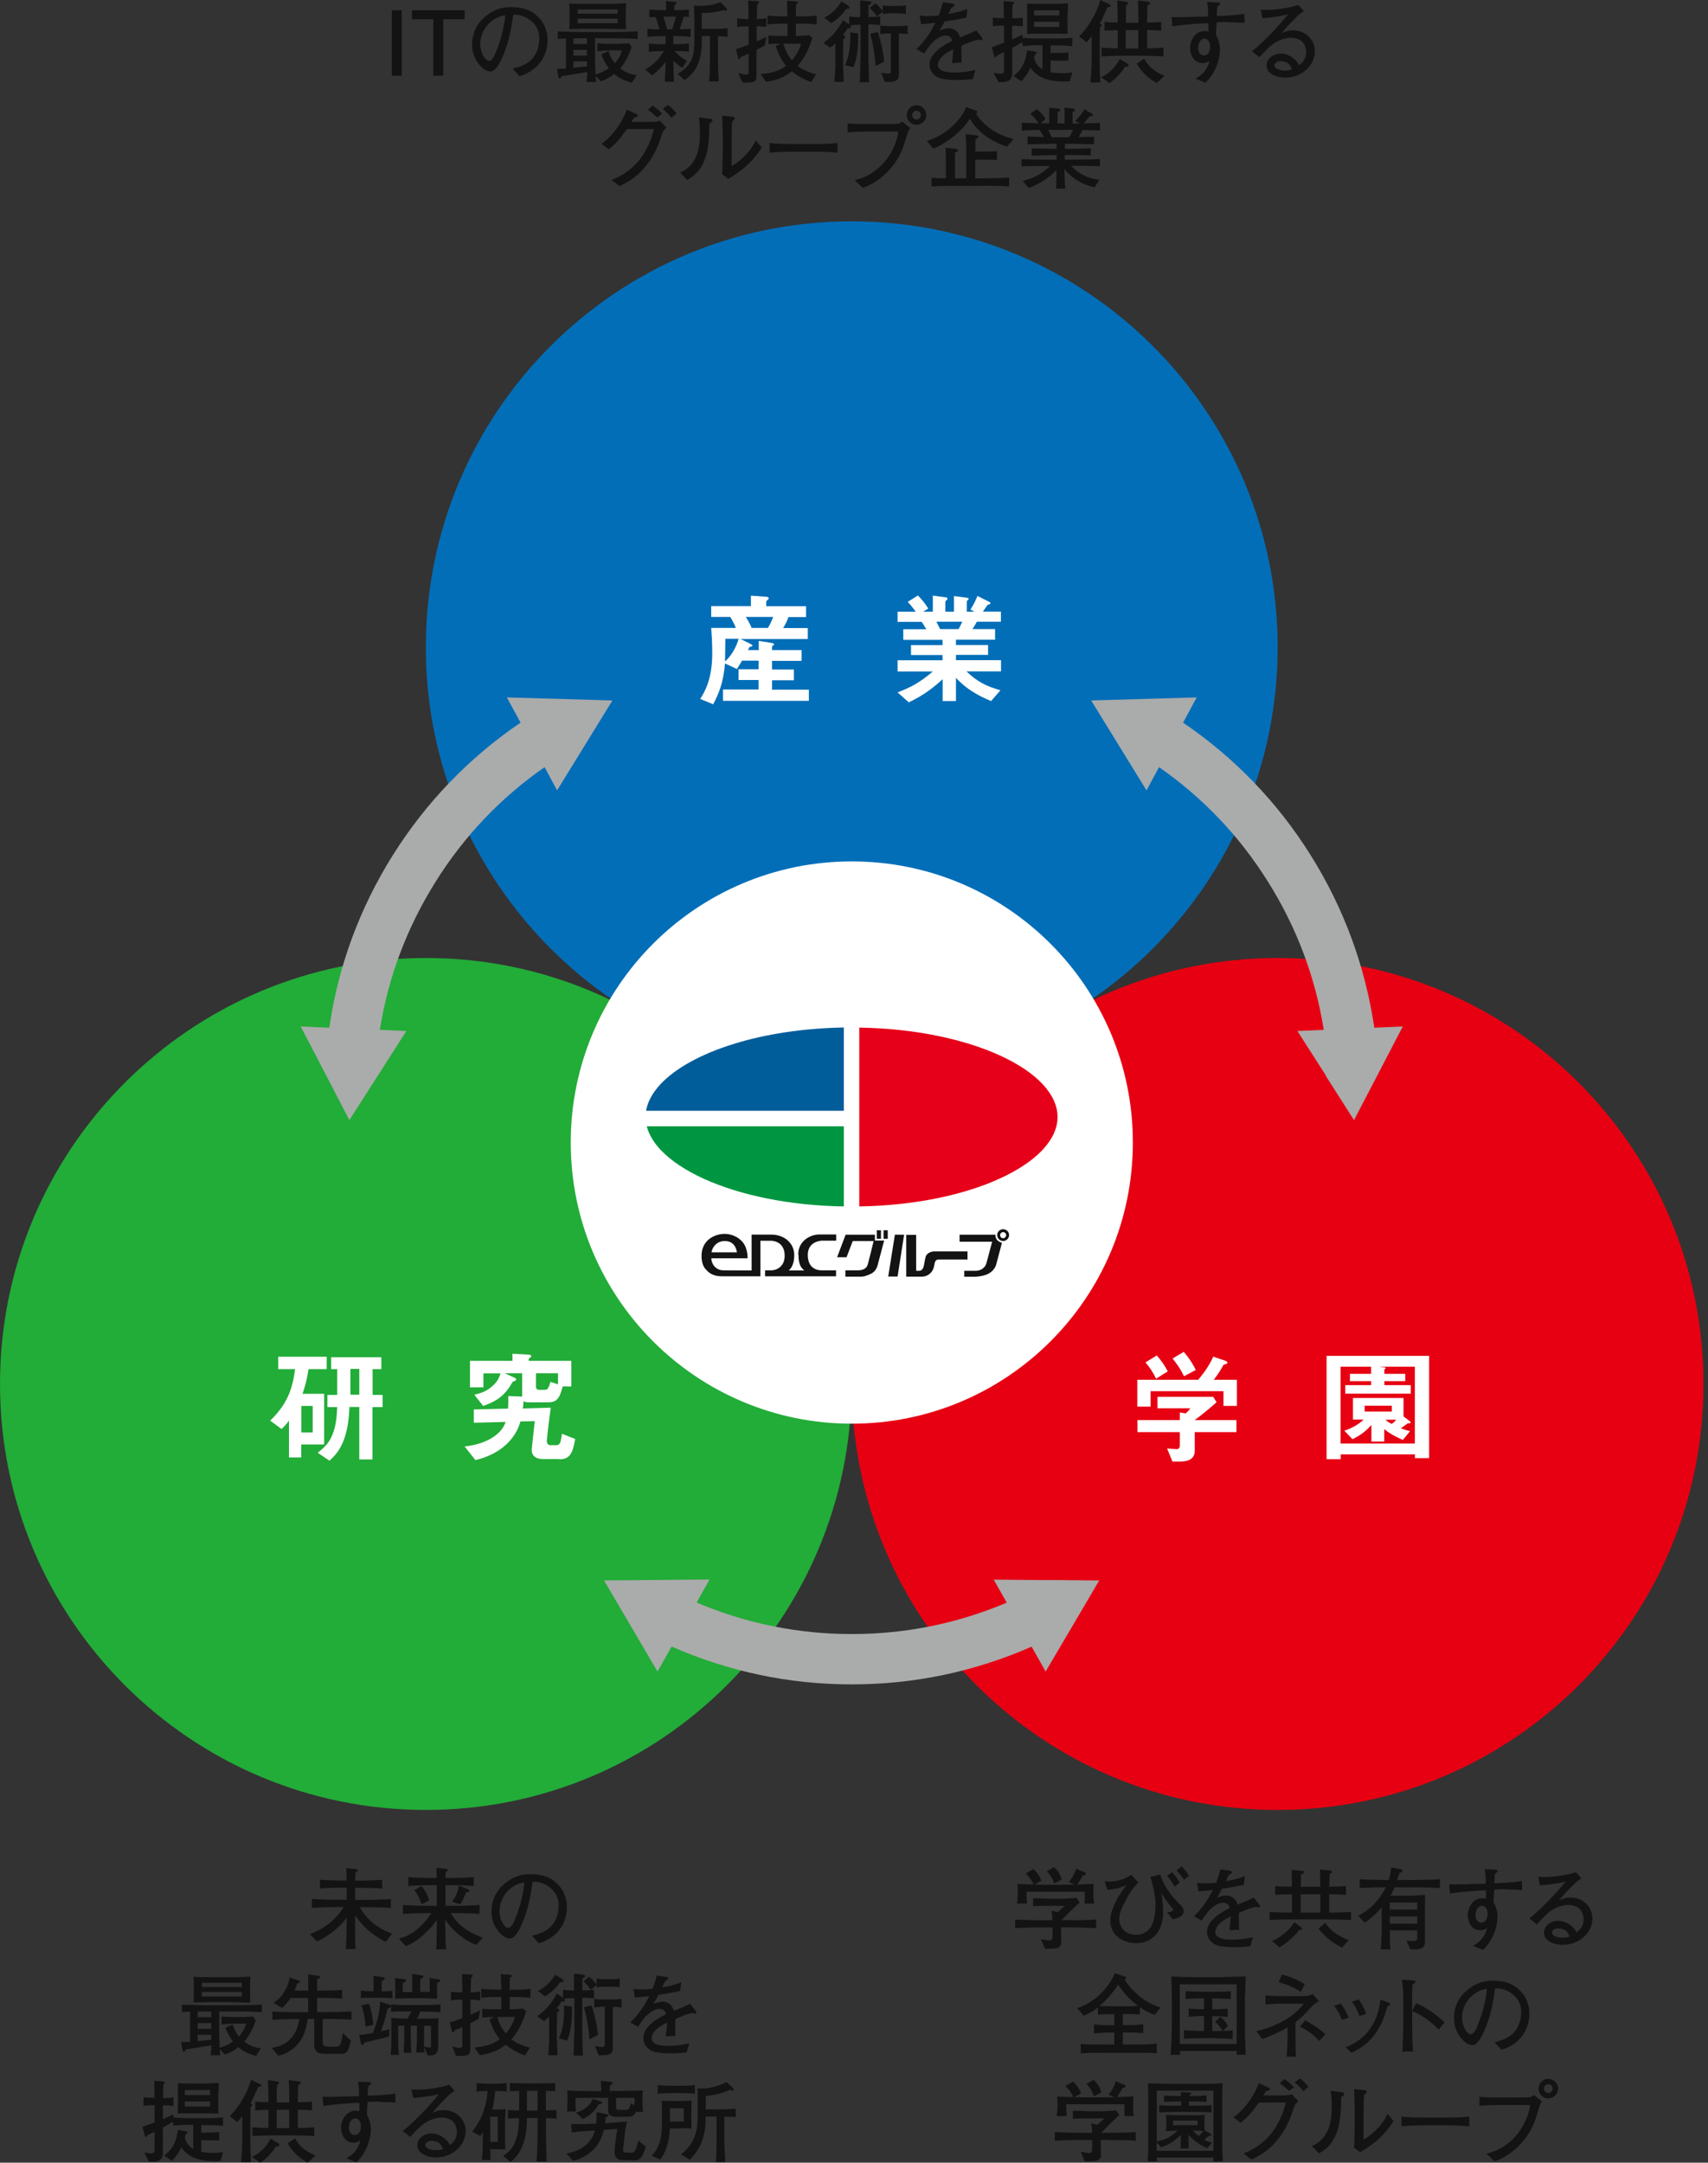 <svg fill="none" height="300" viewBox="0 0 237 300" width="237" xmlns="http://www.w3.org/2000/svg"><rect x="0" y="0" width="237" height="300" fill="#333333" stroke="none"/><path d="m177.285 89.792c0-32.631-26.459-59.089-59.106-59.089-32.648 0-59.09 26.458-59.09 59.089 0 32.631 26.458 59.09 59.09 59.09 32.631 0 59.106-26.459 59.106-59.09z" fill="#036eb8"/><path d="m118.195 191.979c0-32.631-26.458-59.089-59.089-59.089-32.631 0-59.106 26.458-59.106 59.089 0 32.632 26.458 59.09 59.089 59.09 32.631 0 59.09-26.458 59.09-59.09z" fill="#22ac38"/><path d="m236.374 191.979c0-32.631-26.458-59.089-59.089-59.089-32.632 0-59.106 26.458-59.106 59.089 0 32.632 26.458 59.09 59.106 59.09 32.647 0 59.089-26.458 59.089-59.09z" fill="#e60012"/><path d="m118.195 197.488c21.538 0 38.999-17.46 38.999-38.999 0-21.538-17.461-38.998-38.999-38.998-21.538 0-38.999 17.46-38.999 38.998 0 21.539 17.46 38.999 38.999 38.999z" fill="#fff"/><path d="m100.324 97.18v-1.539h4.942v-1.312h-2.787v-1.491h2.787v-1.199h-2.301c-.211.356-.421.729-.713 1.167l-1.653-.778c-.226 2.754-.891 4.229-1.636 5.671l-1.798-.745c.616-.988 1.669-2.722 1.669-6.351 0-.292 0-1.588-.146-3.5h3.418c-.259-.616-.47-1.037-.777-1.523h-2.641v-1.507h5.508v-1.442l2.074.146c.081 0 .405.032.405.227 0 .081-.097.146-.146.194-.048.032-.21.146-.21.292v.6h5.525v1.507h-2.431c-.243.632-.453 1.053-.745 1.523h3.419v1.523h-9.316l1.344.664c.227.113.292.194.292.259 0 .032 0 .065-.016.065-.033.049-.292.081-.34.097-.049.016-.081.065-.276.454h1.507v-1.28l1.734.275c.178.032.388.065.388.211 0 .065-.081.113-.129.146-.033.016-.146.097-.146.194v.454h4.099v1.491h-4.099v1.199h3.03v1.491h-3.03v1.312h5.104v1.539h-11.893zm.324-8.571c-.016 1.75-.032 2.446-.049 3.143.908-.761 1.604-2.09 1.896-3.143zm2.835-3.03c.308.47.568.924.811 1.523h2.268c.129-.227.405-.664.729-1.523z" fill="#fff"/><path d="m134.106 93.13c1.523 1.474 2.803 2.074 4.714 2.625l-1.296 1.491c-2.884-1.183-4.099-2.398-4.877-3.224v3.224h-1.847v-3.03c-1.28 1.167-2.608 2.22-4.698 3.208l-1.556-1.377c1.831-.697 3.03-1.329 4.893-2.9h-4.893v-1.555h6.238v-.729h-4.374v-1.377h4.374v-.729h-5.444v-1.474h3.192c-.421-.697-.47-.778-.648-1.021h-3.338v-1.41h2.512c-.324-.47-.713-.956-1.102-1.361l1.41-.891c.405.405.923.972 1.442 1.815l-.713.437h1.344v-2.236l1.896.259s.146.065.146.146c0 .097-.081.178-.13.227-.081.065-.178.146-.178.276v1.329h1.199v-2.171l1.847.243c.081.016.194.049.194.146 0 .065-.048.113-.129.178-.049.032-.13.097-.13.195v1.409h1.07l-.567-.292c.518-.794.81-1.491.972-1.896l1.701.859s.113.065.113.13-.065.13-.097.146c-.049.016-.292.097-.34.146-.033.032-.519.745-.616.891h2.495v1.409h-3.337c-.227.405-.389.68-.616 1.021h3.143v1.474h-5.428v.729h4.456v1.377h-4.456v.729h6.254v1.555zm-4.181-6.886c.227.421.243.47.535 1.021h2.544c.211-.324.373-.713.518-1.021z" fill="#fff"/><path d="m42.822 189.906c-.243 1.458-.454 2.3-.843 3.434h2.997v7.032h-3.176v1.799h-1.701v-5.104c-.389.535-.648.794-1.021 1.166l-1.588-1.166c2.139-2.09 3.078-4.051 3.451-7.145h-2.333v-1.718h6.724v1.718h-2.511zm.567 5.119h-1.572v3.678h1.572zm8.296.146v7.275h-1.831v-7.275h-1.361c-.081 1.426-.178 2.917-.778 4.553-.583 1.555-1.312 2.252-1.993 2.9l-1.636-1.101c.745-.616 1.312-1.054 1.815-2.026.729-1.409.826-2.949.891-4.31h-1.361v-1.685h1.361v-3.58h-.843v-1.653h6.967v1.653h-1.215v3.58h1.393v1.685h-1.393zm-1.831-5.282h-1.231v3.581h1.231z" fill="#fff"/><path d="m77.625 202.397h-2.236c-.859 0-1.604-.324-1.604-1.263 0-.324.373-3.565.421-4.002l-1.993.048c-.68 2.495-2.852 4.553-6.238 5.363l-1.507-1.895c3.419-.373 5.25-1.945 5.687-3.403l-4.407.114v-1.848l4.747-.113c.016-.292.049-.826.032-1.75l1.928.081v-3.24h-2.43l1.393.632c.13.065.211.113.211.21 0 .049-.032.13-.081.179-.049.032-.373.129-.421.194-1.037 1.831-2.123 2.641-4.083 3.321l-1.231-1.555c.729-.178 1.669-.389 2.592-1.264.729-.68.907-1.247 1.053-1.701h-2.382v1.944h-1.863v-3.678h5.898v-.988l2.284.13s.324.016.324.21c0 .049-.016.081-.049.114-.032.032-.308.21-.308.259v.275h5.914v3.549h-1.199c-.47 1.895-.956 2.203-2.09 2.203h-2.706c-.211 0-.421-.032-.632-.162-.032.438-.049.681-.097 1.021l3.872-.114c-.34 2.382-.551 4.521-.551 4.602 0 .567.405.599.502.599h.81c.567 0 .632-.469.794-1.587l1.831.729c-.324 1.879-.68 2.819-2.187 2.819zm-.195-11.908h-3.062v1.879c0 .26.146.422.454.422h.81c.405 0 .535-.389.745-1.102l1.053.34z" fill="#fff"/><path d="m169.767 195.025v-2.041h-10.11v2.139h-1.848v-3.727h8.458c.81-.988 1.572-2.025 2.074-3.208l1.685.567c.097.033.292.146.292.292 0 .065-.033.081-.065.097-.049.049-.422.13-.503.211-.356.664-.696 1.215-1.328 2.041h3.208v3.629h-1.88zm-3.986 6.222c0 1.199-.988 1.491-2.025 1.491h-1.07l-.745-1.815c.211.016 1.15.097 1.361.097.292 0 .405-.259.405-.518v-1.847h-5.881v-1.669h5.881v-1.053l.81.129c.373-.324.519-.518.648-.713h-4.553v-1.587h7.729l.47.745c-.762.697-2.123 1.815-3.03 2.479h5.784v1.669h-5.784zm-5.363-9.997c-.405-.842-.81-1.474-1.474-2.268l1.571-.956c.567.648 1.053 1.296 1.523 2.204zm3.872-.34c-.421-.875-.875-1.588-1.587-2.463l1.555-.923c.81.94 1.28 1.717 1.669 2.511z" fill="#fff"/><path d="m196.338 202.268v-.519h-10.304v.665h-1.961v-14.339h14.226v14.193zm0-12.687h-5.022l.745.081c.081.017.211.033.211.098 0 .081-.098.146-.179.21v.6h2.901v1.021h-2.901v.55h3.662v1.183h-9.089v-1.183h3.58v-.55h-2.932v-1.021h2.932v-.989h-4.229v10.662h10.305v-10.662zm-1.02 7.875c-.324.21-.762.567-.94.664.259.097.713.275 1.28.405l-1.005 1.215c-.907-.389-2.009-.988-2.576-1.507v1.734h-1.782v-2.301c-.843.956-1.653 1.491-2.625 1.977l-1.134-1.183c.988-.324 1.928-.81 2.673-1.539h-1.474v-2.997h7.015v2.56l.778.583c.097.065.211.146.211.259 0 .114-.211.114-.438.114zm-2.188-2.463h-3.775v.81h3.775zm-.875 1.944c.114.114.276.276.843.584.243-.146.47-.357.632-.584z" fill="#fff"/><g fill="#131313"><path d="m54.375 10.515v-9.089h1.377v9.073h-1.377z"/><path d="m61.504 2.673v7.826h-1.377v-7.826h-2.965v-1.248h7.307v1.248z"/><path d="m72.084 10.563-.94-1.037c.729-.194 1.944-.502 2.754-1.426.729-.859.94-2.025.94-2.787 0-1.782-1.312-2.609-1.928-2.916-.745-.373-1.231-.356-1.701-.356-.211 1.523-.502 3.727-1.555 6.027-.243.518-.859 1.847-1.572 1.847-.47 0-.843-.243-1.053-.421-.47-.389-1.523-1.474-1.523-3.338 0-.907.259-2.301 1.361-3.419 1.734-1.75 3.354-1.75 4.083-1.75 1.134 0 2.673.194 3.905 1.555.729.81 1.118 1.879 1.118 2.965 0 3.062-2.171 4.585-3.889 5.055zm-2.317-8.376c-1.053.178-3.127 1.474-3.127 3.986 0 1.102.68 2.268 1.215 2.268.438 0 .761-.745.907-1.086.891-2.09 1.264-4.164 1.345-5.217-.113 0-.211.016-.324.032z"/><path d="m82.566 5.314v2.544c0 .826.032 1.653.065 2.479.843-.227 1.377-.551 1.847-.875-.486-.632-.826-1.312-1.037-1.912l1.021-.47c.049.243.211.891.843 1.685.713-.745.923-1.474 1.004-1.782h-1.377c-.292 0-1.037 0-2.041.13v-1.118c.713.081 1.474.081 1.653.081h1.329s.745-.032 1.426-.081l.34.551c-.34 1.086-.859 2.09-1.588 2.933.729.583 1.458.826 2.301.94l-.664 1.053c-1.361-.373-1.944-.761-2.463-1.215-.81.632-1.426.875-1.831 1.021l-.745-.729c0 .276.016.405.065.826h-1.329c.032-.276.097-.875.097-1.377-.826.13-2.042.324-2.787.454-.292.049-.502.081-.778.13-.065.178-.113.292-.259.292-.146 0-.178-.162-.178-.243l-.178-1.102h1.231v-4.196c-.146 0-.68.016-1.134.065v-1.037c.405.016.648.032 1.685.049.243 0 1.361.032 1.604.032h4.763c.81 0 1.604 0 3.03-.097v1.053c-1.069-.065-1.831-.081-3.03-.081zm1.879-1.329h-2.916c-.259 0-2.123.049-2.544.049.049-.664.049-.826.049-1.199v-1.086c0-.421 0-.859-.049-1.28.502.049.81.065 2.544.065h2.754.729l1.863-.081c-.032.551-.032.875-.032 1.167v1.167c0 .389 0 .567.032 1.264-.729 0-1.685-.049-2.43-.049zm-2.997 1.329h-1.879v.778h1.879zm0 1.604h-1.879v.794h1.879zm0 1.604h-1.879v.875c.535-.049 1.361-.13 1.879-.194zm4.261-7.21h-5.541v.583h5.541zm0 1.28h-5.541v.632h5.541z"/><path d="m93.811 4.99h-.373v1.134h.275c.616 0 1.264 0 1.879-.097v1.15c-.697-.081-1.491-.113-2.009-.097.178.194.875.891 1.734 1.377l-.648.94c-.486-.308-.778-.535-1.231-.988v.34c0 .324.065 2.22.081 2.592h-1.264c0-.324.081-1.734.097-2.042 0-.194 0-.356 0-.486v-.243c-.616.826-.778.972-1.847 1.912l-.972-.842c.567-.308.988-.583 1.555-1.183.567-.583.826-1.037 1.037-1.377h-.243c-.405 0-1.248.032-1.847.113v-1.15c.648.081 1.572.097 1.847.097h.486v-1.134h-.535c-.664 0-1.329.032-1.993.113v-1.134c.535.065 1.134.081 1.685.097l-.535-1.717c-.454 0-.551 0-.891.032v-1.069c.502.065 1.199.081 1.718.081h.616c0-.13 0-.616-.032-1.264l1.312.113c.13 0 .146.13.146.194 0 .113-.032.13-.292.292v.664h.454c.421 0 1.102-.032 1.572-.081v1.021c-.113 0-.616-.016-.713-.032l-.567 1.75c.47 0 1.053-.032 1.523-.081v1.134c-.875-.097-1.96-.113-2.025-.113zm-1.75-2.69.518 1.766h.697l.535-1.766zm7.566 2.706v3.127c0 1.053.049 2.106.114 3.159h-1.361c.081-.616.13-1.669.13-3.289v-2.997h-1.134v.778c0 .405-.032 1.863-.47 2.981-.502 1.28-1.361 1.944-1.912 2.333l-.988-.843c.664-.389 2.074-1.199 2.268-3.24 0-.178.081-1.021.081-1.28v-3.078c0-.405-.049-1.653-.065-1.879.292.032.502.032.68.032.162 0 1.523 0 2.349-.275.113-.032.583-.194.68-.227l.778.81s.097.097.097.162c0 .194-.162.194-.243.194-.097 0-.146-.016-.259-.065-1.118.34-2.333.437-2.998.389v2.204h2.22c.454 0 .923-.032 1.361-.097v1.215c-.421-.081-.875-.097-1.312-.097z"/><path d="m106.124 6.302c-.291.162-.615.34-1.15.616v3.078c0 .907 0 .988-.162 1.167-.178.195-.454.292-1.167.292-.34 0-.486 0-.664-.032l-.518-1.296c.259.081.745.227 1.037.227.372 0 .372-.275.372-.405v-2.495c-.599.259-.761.34-1.085.454-.033.081-.097.292-.243.292-.081 0-.114-.081-.13-.194l-.292-1.199c.454-.13 1.005-.308 1.75-.599v-2.56h-.243c-.453 0-.907.032-1.344.113v-1.215c.453.081 1.134.097 1.344.097h.227c0-.729 0-1.815-.065-2.544l1.313.065s.21.032.21.146c0 .13-.129.243-.243.308 0 .373-.048 1.523-.065 2.009.244 0 .843 0 1.329-.097v1.215c-.502-.081-1.118-.097-1.345-.113v2.106c.632-.275.989-.454 1.345-.616l-.194 1.15zm4.91-3.03h-.6v1.717c.729 0 1.475-.065 1.847-.113l.454.373c-.421 1.264-.924 2.609-2.058 3.889.989.778 2.123 1.053 2.56 1.167l-.664 1.069c-.988-.292-2.106-.988-2.706-1.474-1.361 1.118-2.851 1.345-3.581 1.442l-.761-1.069c1.523-.113 2.56-.405 3.548-1.15-.794-.907-1.134-1.863-1.442-2.754l.713-.308c-.729 0-.94 0-1.717.065v-1.215c.567.049 1.15.081 1.879.081h.762v-1.717h-.503c-.761 0-1.523.032-2.268.113v-1.231c.778.081 1.928.113 2.268.113h.503c-.033-.729-.033-1.442-.065-2.155l1.312.081s.227.016.227.146c0 .113-.13.178-.275.259-.033.94-.033 1.053-.033 1.669h.583c.778 0 1.54-.016 2.301-.113v1.231c-.988-.113-2.22-.113-2.301-.113zm-2.35 2.787c.308.907.551 1.523 1.216 2.301.858-1.021 1.134-1.896 1.247-2.301z"/><path d="m120.496 3.451v.794 3.71c0 .599.081 2.835.097 3.451h-1.296c.016-.567.113-3.095.113-3.613v-4.358c-.615 0-1.15.049-1.426.081.049.049.114.113.114.211 0 .194-.195.194-.259.194-.065 0-.114 0-.195-.032-.21.34-.372.567-.664.94.178.081.324.13.324.292 0 .097-.049.13-.292.324 0 .454-.032 1.507-.032 1.96v1.734c0 .113.081 1.977.097 2.22h-1.296c.032-.34.13-1.912.13-2.058v-3.289c-.324.308-.519.454-.713.599l-.956-.664c1.361-.875 2.462-2.495 2.722-3.159l.875.599v-1.102c.453.081 1.118.097 1.523.097v-.535c0-.292 0-1.491 0-1.798l1.247.13c.195.032.292.081.292.194 0 .146-.081.194-.389.34v1.653c.502 0 1.134-.032 1.62-.097v1.215c-.518-.081-1.085-.113-1.62-.113zm-2.852-2.204s-.146 0-.21-.032c-.357.551-1.054 1.361-2.091 1.993l-.988-.745c1.102-.535 2.058-1.572 2.382-2.268l.988.599s.162.13.162.243c0 .113-.097.211-.243.211zm.762 8.085-1.151-.292c.567-1.134.729-2.69.729-3.808 0-.34 0-.567 0-.745l1.086.146c.049 1.523-.097 3.548-.664 4.699zm6.221-7.485h-1.053c-.356 0-.729.032-1.069.097v-.34l-.81.664c-.519-.697-.729-.891-1.021-1.15l.778-.648c.502.324.939.924 1.037 1.102v-.843c.356.081.891.097 1.069.097h1.053c.373 0 .729-.016 1.086-.097v1.215c-.454-.097-1.037-.097-1.086-.097zm-3.127 7.291c-.097-1.588-.421-3.321-.761-4.456l1.069-.227c.324.972.729 2.495.875 4.099l-1.199.599zm3.225-4.504v4.164c0 .259.032 1.458 0 1.701-.081.875-.778.875-1.961.859l-.502-1.28c.21.049.68.13.972.13.389 0 .389-.081.389-.826v-4.747h-.211c-.421 0-.842.032-1.264.113v-1.215c.438.081 1.07.097 1.264.097h1.248c.437 0 .858-.032 1.28-.097v1.215c-.486-.097-1.053-.097-1.199-.097z"/><path d="m136.163 5.557s-.34-.032-.47-.049c-.664.162-.729.178-2.284.826 0 .356 0 2.009.032 2.333l-1.344.081c.048-.405.129-1.005.178-1.912-.778.389-1.232.664-1.637 1.086-.291.292-.502.729-.502 1.069 0 .956 1.377 1.069 2.398 1.069.648 0 1.896-.097 2.819-.373l-.356 1.28c-.097 0-.195 0-.924.081-.291.032-.632.049-1.166.049-2.269 0-2.803-.292-3.257-.697-.421-.356-.664-.875-.664-1.426 0-1.62 2.009-2.754 3.159-3.305-.113-.324-.259-.745-.923-.745-.665 0-1.378.535-1.783.924-.534.518-.907 1.102-1.182 1.572l-1.086-.599c1.312-1.296 1.961-2.349 2.625-3.662-.875.097-1.248.146-1.993.194l-.194-1.183c.34.016.664.065 1.166.065.616 0 1.086-.049 1.475-.081.34-.859.453-1.312.599-1.847l1.377.194c.114 0 .211.081.211.194 0 .13-.033.146-.454.421-.194.405-.243.535-.389.826 1.215-.211 1.896-.421 2.641-.697l-.129 1.183c-.697.178-2.252.454-3.03.551-.292.583-.502.907-.713 1.248.243-.097.875-.308 1.328-.308.454 0 1.102.275 1.41.94.049.113.081.243.114.34 1.62-.664 1.685-.697 2.252-.988l.81 1.037s.065.13.065.178c0 .097-.081.178-.195.178z"/><path d="m148.428 11.26c-.194.032-.34.049-.68.049-3.241 0-4.148-1.118-4.764-1.896-.34.745-.777 1.345-1.263 1.847l-1.118-.713c.47-.34 1.685-1.28 1.912-3.564l1.15.178s.194.032.194.146c0 .097-.048.13-.243.243-.032.113-.097.373-.129.535.097.308.34 1.053 1.166 1.539v-3.354h-.615c-.713 0-1.572.049-2.155.113v-.551c-.681.405-.81.47-1.426.81v3.451c0 .648-.195.956-.567 1.15-.276.13-.94.178-1.361.13l-.648-1.264c.146.032.648.113.939.113.487 0 .487-.194.487-.567v-2.414c-.325.146-.762.356-1.005.47-.032.081-.065.243-.194.243-.098 0-.13-.081-.146-.146l-.34-1.264c.664-.243.826-.292 1.685-.616v-2.382c-.47 0-1.037 0-1.54.097v-1.215c.454.081 1.102.097 1.523.097 0-.308-.032-2.285-.032-2.382l1.248.113s.226.032.226.146c0 .081-.032.081-.226.243-.033.454-.033.794-.049 1.896.211 0 .923 0 1.458-.097v1.215c-.551-.081-1.199-.097-1.474-.097v1.912c.696-.292.988-.437 1.425-.664l.033.437c.437.049 1.361.097 2.139.097h2.365c.794 0 1.604-.032 2.382-.097v1.167c-1.037-.113-2.285-.113-2.382-.113h-.632v1.053c.243 0 1.799 0 2.479-.081v1.15c-.405 0-2.122 0-2.479-.032v1.636c.162.032.827.13 1.604.13.891 0 1.215-.081 1.426-.13l-.356 1.248zm-.307-9.268v1.361c0 .308 0 1.037.032 1.345-.405 0-1.523-.032-1.847-.032h-2.009c-.454 0-1.329 0-1.782.032.016-.664.016-.988.016-1.523v-1.15c0-.243-.016-1.312-.016-1.523.453 0 1.425.032 1.879.032h2.009c.292 0 1.556-.065 1.799-.081-.017.632-.049 1.167-.049 1.555zm-1.135-.551h-3.499v.697h3.499zm0 1.588h-3.499v.697h3.499z"/><path d="m153.645 1.036c-.113.243-.567 1.296-.664 1.507-.146.292-.259.502-.372.729.129.081.259.13.259.227 0 .13-.195.259-.243.292 0 .34-.033 1.264-.033 1.896v3.111s.049 2.236.081 2.641h-1.377c.097-.745.178-2.349.178-3.143v-3.257c-.259.324-.453.551-.712.826l-1.037-.826c1.328-1.199 2.641-3.629 2.948-5.039l1.329.632s.13.081.13.13c0 .13 0 .13-.47.275zm2.447 8.215c-.292.599-1.312 1.766-2.155 2.268l-1.134-.81c.502-.243 1.734-.875 2.56-2.528l1.085.648c.098.065.146.13.146.194 0 .275-.405.243-.502.227zm-.373-1.523c-.956 0-1.911.032-2.867.097v-1.215c.664.049 1.28.081 2.235.097v-2.528c-.307 0-1.053.032-1.83.081v-1.215c.696.065 1.49.081 1.83.081v-.518c0-.454 0-.988-.064-2.544l1.361.194c.081 0 .178.065.178.178 0 .113-.081.178-.292.308-.016.907-.032 1.264-.032 1.896v.518h1.733v-.567c0-.502 0-1.086-.064-2.528l1.474.194s.195.049.195.194c0 .13-.163.194-.357.292-.016.616-.049 1.231-.049 1.847v.535c.292 0 1.167 0 1.961-.081v1.215c-.664-.065-1.296-.081-1.961-.097v2.544c.762 0 1.523-.032 2.269-.097v1.215c-1.264-.097-2.803-.097-2.917-.097zm2.22-3.548h-1.734v2.544h1.734zm2.576 7.34c-.956-.502-2.138-1.491-2.787-2.706l1.054-.68c.729 1.523 2.365 2.22 2.803 2.382l-1.086 1.005z"/><path d="m170.399 3.046c-.794 0-1.102.032-1.572.065-.032.275-.081 1.474-.097 1.734.227.454.551 1.086.551 2.058 0 .454-.13 2.771-2.009 4.569l-1.426-.567c.308-.146.729-.356 1.183-.875.567-.648.696-1.215.793-1.588-.226.146-.469.308-.939.308-1.215 0-1.75-1.15-1.75-2.058 0-1.053.697-2.382 1.96-2.382.227 0 .503.032.584.032 0-.34 0-.405 0-1.118-.875 0-3.451.162-4.991.437l-.129-1.296c.34 0 .421.032.794.032.453 0 2.414-.081 2.819-.081.551 0 .875 0 1.474-.032 0-.551 0-1.248-.146-2.009l1.329.065c.194 0 .47 0 .47.211 0 .081-.081.146-.13.178-.129.097-.129.113-.243.194-.048.324-.065.421-.081 1.296.567 0 2.706-.081 3.824-.308l.048 1.264c-1.101-.081-2.057-.081-2.333-.081zm-3.273 2.317c-.519 0-.875.583-.875 1.28 0 .794.502 1.053.745 1.053.794 0 .924-.81.924-1.231 0-.713-.373-1.102-.778-1.102z"/><path d="m178.338 10.774c-1.07 0-2.593-.486-2.593-1.685 0-1.021 1.021-1.653 1.961-1.653.567 0 1.296.227 1.912.778.34.292.502.567.648.826.308-.243.972-.729.972-1.75 0-.178-.033-1.005-.551-1.507-.502-.486-1.231-.535-1.555-.535-.875 0-1.766.34-2.447.826-.551.389-.972.826-1.928 1.863l-1.037-.826c1.215-.907 3.824-3.564 4.99-5.104-.826.178-1.215.259-2.057.373-.243.016-1.264.13-1.475.146l-.259-1.199c.211.016.437.049.826.049 1.653 0 3.743-.421 4.423-.697l.746.875c-.6.373-.729.502-1.377 1.167-.875.875-1.021 1.037-1.702 1.879.341-.162.827-.389 1.588-.389 1.831 0 3.03 1.426 3.03 2.868 0 2.058-1.879 3.694-4.115 3.694zm.437-1.944c-.243-.211-.697-.34-1.069-.34-.616 0-.875.34-.875.567 0 .47.745.729 1.474.729.503 0 .762-.081.989-.162-.114-.243-.243-.567-.503-.778z"/><path d="m91.721 19.021c-.502 1.523-1.361 3.516-3.273 5.233-.972.859-1.896 1.28-2.479 1.555l-1.118-.843c1.555-.567 2.916-1.572 3.937-2.868.567-.729 1.507-2.268 1.944-4.196h-3.743c-.405.567-1.474 2.09-2.527 2.803l-.988-.745c1.815-1.296 3.095-3.5 3.5-4.747l1.296.583s.259.113.259.243c0 .081 0 .146-.551.292-.243.405-.259.438-.356.583h1.896c1.102 0 1.231 0 1.393-.032.405-.016.502-.081.616-.162l.956.988c-.454.421-.502.486-.778 1.296zm-.518-2.738c-.616-.551-.697-.616-1.296-1.069l.664-.567c.648.454.826.632 1.312 1.134l-.68.518zm1.96.049c-.356-.454-.745-.875-1.215-1.215l.713-.551c.518.34.826.648 1.215 1.167z"/><path d="m98.769 16.915s-.292.194-.34.227c0 3.84-.502 6.384-3.078 7.826l-.988-1.037c.486-.211 1.474-.616 2.22-2.204.227-.486.373-1.053.454-1.798.081-.648.081-1.15.081-1.458 0-1.199-.081-1.798-.146-2.204l1.474.194c.308.033.405.065.405.259 0 .081-.016.13-.081.194zm2.284 7.891-.875-.664c.049-.259.081-1.069.081-1.377 0-.405.033-1.085.033-1.474v-2.544c0-.195-.065-2.317-.081-2.706l1.393.146c.162 0 .34.081.34.243 0 .097-.048.162-.129.227-.114.081-.13.097-.211.178-.081.551-.081 2.139-.081 2.738v3.451c.324-.178 1.118-.616 2.09-1.685.616-.68.907-1.183 1.264-1.863l.826.988c-1.588 2.511-3.516 3.662-4.601 4.31z"/><path d="m112.929 21.046h-2.851c-.162 0-2.026 0-3.273.146v-1.361c.94.13 2.058.146 3.273.146h2.851c1.086 0 2.188 0 3.273-.146v1.361c-1.085-.13-2.544-.146-3.273-.146z"/><path d="m125.94 18.486c-.665 2.155-.956 3.095-2.107 4.569-1.085 1.361-2.479 2.447-4.115 2.998l-1.134-1.053c3.775-.891 5.703-4.164 6.076-6.756h-4.504c-.551 0-1.637.032-2.544.13v-1.296c.502.13 1.993.13 2.576.13h2.544c.243 0 1.62 0 1.847-.049.243-.032.259-.049.615-.292l1.102.907c-.178.178-.259.356-.356.713zm1.231-1.183c-.745 0-1.345-.6-1.345-1.345s.6-1.361 1.345-1.361 1.361.616 1.361 1.361-.616 1.345-1.361 1.345zm-.016-1.928c-.324 0-.583.259-.583.583 0 .324.259.616.615.616.357 0 .584-.292.584-.616 0-.34-.276-.6-.616-.6z"/><path d="m139.744 20.349c-1.345-.421-3.808-1.523-5.168-3.889-.584.94-1.361 1.734-2.22 2.43-1.232 1.004-2.187 1.442-2.836 1.734l-.907-1.069c.794-.276 1.928-.697 3.176-1.734 1.539-1.28 2.057-2.43 2.268-2.949l1.199.405c.292.097.356.162.356.259 0 .113-.097.195-.194.243.551.859 1.28 1.572 2.122 2.155.632.437 1.605.956 3.095 1.361l-.907 1.053zm-3.338 5.428h-3.548c-1.004 0-2.268 0-3.597.097v-1.215c1.086.081 1.394.081 1.993.081v-2.333c0-.745 0-1.037-.065-1.912l1.329.146c.308.032.405.081.405.211 0 .162-.081.195-.405.324v3.564h1.555v-3.808c0-.826 0-1.118-.081-2.317l1.296.13c.357.032.47.049.47.227 0 .13-.032.162-.421.356v1.701h1.523c.34 0 .502 0 .778-.016l.696-.032v1.199c-.729-.016-.939-.032-1.458-.032h-1.555v2.592h1.085c1.216 0 2.431-.032 3.63-.097v1.215c-1.005-.065-2.171-.097-3.63-.097z"/><path d="m148.607 23.007c.761.729 1.717 1.637 3.937 1.944l-.648 1.037c-.681-.178-1.653-.421-2.722-1.167-.551-.389-1.07-.826-1.475-1.361.033 2.009.081 2.365.13 2.706h-1.312c.032-.195.048-.34.064-1.637v-.907c-1.571 1.572-3.37 2.301-3.856 2.447l-.826-.972c.988-.243 2.301-.616 3.824-2.074h-.778c-.762 0-2.528 0-3.192.065v-1.021c.519.065 2.641.081 3.224.081h1.637v-.632h-.535c-.454 0-2.495.065-2.916.081v-1.021c.356 0 1.944.049 2.268.049.065 0 .421.016.486.016h.697v-.697h-.567c-.551 0-2.917.049-3.468.081v-1.102c.389.032.486.032 1.475.065.032 0 .21 0 .777.032-.097-.194-.34-.632-.567-.988-.388 0-.891 0-2.479.081v-1.086c.244 0 .406.032 1.848.065h.502c-.357-.518-.843-1.069-1.183-1.28l.859-.664c.664.421 1.102 1.021 1.264 1.345l-.697.616h.81.405v-2.171l1.296.13c.081 0 .211.049.211.194s-.081.162-.34.243c0 .292-.033 1.507-.033 1.62h.988c0-1.75 0-1.96 0-2.204l1.297.162c.113 0 .162.097.162.178 0 .162-.162.194-.341.243v.843.778h.616.373l-.616-.373c.405-.373 1.005-1.069 1.264-1.604l1.069.632s.114.097.114.178c0 .162-.179.162-.454.162-.13.146-.713.859-.826.988.518 0 1.814-.032 2.268-.081v1.069c-.373 0-1.993-.065-2.414-.065-.146.292-.292.583-.567.988.34 0 1.847-.032 2.155-.049v1.037c-.47 0-.6-.016-1.556-.032l-1.361-.032h-1.134v.697h.794c.551 0 2.236-.032 2.803-.081v1.004c-.437 0-.535-.032-1.507-.049-1.037-.016-1.15 0-1.328 0h-.778v.632h1.539c.405 0 3.046-.049 3.354-.081v1.004c-.454-.065-2.835-.065-3.354-.065zm-3.16-4.99c.243.454.34.664.486 1.021h2.431c.291-.486.453-.859.534-1.021z"/><path d="m53.516 269.345c-.924-.405-2.965-1.637-4.245-3.71v1.312c0 2.285.032 2.884.065 3.419h-1.361c.081-.827.13-2.56.13-3.435v-.891c-1.102 1.393-2.495 2.543-4.131 3.256l-.972-.988c1.928-.729 3.613-2.009 4.683-3.775h-.745c-.502 0-2.317.032-3.662.113v-1.231c1.215.081 2.43.113 3.662.113h1.167v-1.669h-.826c-.389 0-1.815.001-2.884.098v-1.215c.956.081 1.912.113 2.884.113h.826c0-.211-.049-1.604-.065-1.717l1.248.129c.194.016.356.033.356.195 0 .129-.114.178-.324.275 0 .162-.032.94-.032 1.134h.826c.454 0 1.912-.032 2.916-.113v1.215c-.907-.081-2.009-.097-2.916-.097h-.843v1.669h1.28c.583 0 2.43-.033 3.694-.114v1.232c-1.167-.082-2.528-.114-3.694-.114h-.616c.567 1.183 2.139 2.916 4.472 3.662l-.875 1.15z"/><path d="m66.056 269.782c-1.896-.745-3.532-2.268-4.277-3.515v.421c0 .745.049 2.949.113 3.71h-1.393c.049-.356.081-.778.081-1.555 0-.324.032-1.783.032-2.074v-.454c-.599.891-1.345 1.669-2.155 2.349-1.037.859-1.685 1.102-2.155 1.297l-.94-1.037c.632-.195 1.572-.454 2.754-1.491.68-.599 1.264-1.28 1.734-2.058h-.437c-1.167 0-2.333.033-3.5.114v-1.232c1.199.081 2.965.114 3.5.114h1.199v-1.799c0-.178 0-.923 0-1.069h-.923c-1.004 0-2.009.032-3.03.113v-1.231c1.053.081 2.56.114 3.03.114h.907c-.032-.892-.032-.989-.032-1.394l1.199.114c.211.032.356.032.356.194 0 .13-.081.162-.308.292v.794h.875c1.021 0 2.042-.033 3.046-.114v1.231c-1.312-.113-2.933-.113-3.046-.113h-.875v1.102 1.766h1.183c1.183 0 2.365-.033 3.548-.114v1.232c-1.523-.114-3.402-.114-3.548-.114h-.454c1.004 1.734 2.641 2.771 4.472 3.419l-.923.988zm-7.566-5.638c-.065-.259-.47-1.361-1.021-1.944l1.021-.567c.454.502.891 1.28 1.053 1.976zm6.173-1.636c-.081.243-.454 1.199-.794 1.668l-1.134-.388c.778-1.037.875-1.847.907-2.236l1.248.502c.146.065.243.081.243.211 0 .145-.033.162-.454.243z"/><path d="m74.773 269.556-.94-1.037c.729-.195 1.96-.503 2.754-1.426.729-.859.94-2.025.94-2.787 0-1.782-1.312-2.609-1.928-2.916-.745-.373-1.231-.357-1.701-.357-.211 1.523-.518 3.727-1.555 6.027-.243.519-.859 1.847-1.572 1.847-.47 0-.843-.243-1.053-.421-.47-.389-1.523-1.474-1.523-3.337 0-.908.259-2.301 1.361-3.419 1.734-1.75 3.354-1.75 4.083-1.75 1.134 0 2.673.194 3.905 1.555.729.811 1.118 1.88 1.118 2.965 0 3.063-2.171 4.586-3.889 5.056zm-2.333-8.377c-1.053.178-3.127 1.474-3.127 3.986 0 1.102.68 2.268 1.199 2.268.437 0 .761-.745.907-1.085.891-2.091 1.264-4.164 1.345-5.218-.113 0-.211.033-.324.033z"/><path d="m30.412 279.034v2.544c0 .826.032 1.652.065 2.479.843-.227 1.377-.551 1.847-.875-.486-.632-.826-1.313-1.037-1.912l1.021-.47c.049.243.211.891.843 1.685.713-.745.923-1.475 1.004-1.782h-1.377c-.292 0-1.037 0-2.042.129v-1.118c.713.081 1.474.081 1.653.081h1.329s.745-.032 1.426-.081l.34.551c-.34 1.086-.859 2.09-1.588 2.933.729.583 1.458.826 2.301.94l-.664 1.053c-1.361-.373-1.944-.762-2.463-1.215-.81.631-1.426.874-1.831 1.02l-.745-.729c0 .276.033.405.065.826h-1.329c.032-.275.097-.874.097-1.377-.826.13-2.042.324-2.787.454-.292.049-.502.081-.778.13-.065.178-.113.291-.259.291-.146 0-.178-.162-.178-.243l-.178-1.102h1.231v-4.196c-.146 0-.68.016-1.134.065v-1.037c.405.016.648.032 1.685.049.243 0 1.361.032 1.604.032h4.763c.81 0 1.604 0 3.03-.097v1.053c-1.069-.065-1.831-.081-3.03-.081zm1.896-1.313h-2.916c-.259 0-2.123.049-2.544.049.049-.664.049-.826.049-1.199v-1.085c0-.422 0-.859-.049-1.28.502.048.81.064 2.544.064h2.754.729l1.863-.081c-.032.551-.032.875-.032 1.167v1.167c0 .388 0 .567.032 1.263-.729 0-1.685-.048-2.43-.048zm-2.997 1.313h-1.879v.778h1.879zm0 1.604h-1.879v.794h1.879zm0 1.62h-1.879v.875c.535-.049 1.361-.13 1.879-.194zm4.245-7.21h-5.541v.583h5.541zm0 1.264h-5.541v.632h5.541z"/><path d="m45.026 280.071h-.243v3.256c0 .179 0 .341.227.47.13.081.405.114.502.114h1.085c.616 0 .729-.341.988-1.896l1.085 1.037c-.049.34-.194.988-.405 1.377-.259.454-.68.47-.859.47h-1.847c-.907 0-1.248 0-1.572-.292-.389-.34-.389-.696-.389-1.263v-3.289h-.907c-.194 1.361-.502 2.543-1.474 3.613-.697.761-1.604 1.28-2.609 1.506l-.907-1.101c.68-.114 1.879-.373 2.787-1.458.373-.454.875-1.264 1.037-2.544-1.248 0-2.495.032-3.727.113v-1.15c1.248.081 3.079.097 3.629.097h1.329v-1.977h-2.43c-.421.648-.697.908-1.183 1.378l-1.183-.713c.518-.357.972-.681 1.458-1.475.389-.615.68-1.312.778-2.041l1.312.453s.13.065.13.13c0 .114-.032.13-.405.259-.081.26-.162.535-.356.989h1.896v-.454c0-.243 0-1.329-.032-1.798l1.474.194c.081 0 .194.032.194.146 0 .146-.113.21-.389.34-.016.324-.016.405-.016 1.118v.454h.891c.859 0 1.717-.017 2.56-.098v1.216c-1.086-.098-2.463-.114-2.56-.114h-.891v1.977h1.102c1.215 0 2.447-.033 3.662-.097v1.134c-1.588-.097-3.532-.097-3.662-.097z"/><path d="m58.879 279.034h-.567c-.081.227-.227.616-.47.988h1.102c.518 0 .745 0 1.896-.048-.032.826-.032 1.199-.032 1.49v1.815c0 .875 0 .972-.097 1.215-.227.616-.68.616-1.102.616-.13 0-.146 0-.292-.033l-.486-1.182c0 .291.049.55.081.826h-1.167c.032-.405.113-1.507.113-2.009v-1.718h-.859v1.734c0 .437.049 1.555.065 2.025h-1.053c.049-.777.081-1.847.081-2.057v-1.702h-.843v2.285c0 .502.049 1.296.113 1.766h-1.167c.081-.681.113-1.475.113-1.847v-1.653c0-1.069 0-1.166-.032-1.636.778.065 1.264.097 1.96.097h.292c.308-.486.356-.583.567-.988h-1.782c-.535 0-.859.032-1.053.048v-.729c0 .13-.097.146-.454.243-.065.211-.292 1.151-.34 1.345-.146.518-.373 1.215-.6 1.847.567-.13.778-.178 1.199-.292l-.097 1.005c-.405.13-1.345.373-2.43.616-.049 0-.778.194-.907.226-.194.243-.243.341-.356.341-.146 0-.194-.195-.227-.341l-.194-1.053c.454 0 1.004-.097 1.879-.259.859-2.058.972-3.581 1.021-4.358l1.312.453s.195.081.195.243v-.307c.454.048 1.426.081 1.912.081h2.722c.745 0 1.75-.033 2.22-.081v1.085c-.632-.049-1.572-.081-2.236-.081zm-5.59-1.912h-1.847c-.275 0-1.118 0-1.361.049v-1.037c.421.048 1.118.081 1.329.081h.421c0-.243 0-1.313 0-1.523 0-.26-.032-.438-.032-.616l1.361.194c.081 0 .227.033.227.195 0 .178-.243.259-.421.34v.94.486h.308c.114 0 .6-.033.697-.033.178 0 .276 0 .486-.032v1.021c-.146 0-.94-.049-1.134-.049zm-2.576 4.018c-.032-.729-.146-1.863-.583-2.965l1.053-.243c.373.924.535 2.025.616 2.933l-1.102.275zm9.932-6.108v.567.842c0 .26 0 .519.032.794-.194 0-.275 0-1.004-.016l-.81-.032h-2.171c-.405 0-1.474.032-1.896.065 0 0 .049-.551.049-.778v-1.118c0-.243 0-.259-.032-.988l1.312.178s.195.016.195.178-.13.211-.405.324c-.032.34-.032.389-.032.567v.713h1.312v-1.361c0-.551 0-.616-.016-1.15l1.248.178c.13.032.308.032.308.194 0 .146-.032.162-.405.341 0 .21-.016.453-.016.729v1.053h1.312v-.94c0-.632 0-.778-.032-.972l1.264.146s.227.016.227.178c0 .13-.097.195-.373.292zm-1.798 5.979v2.867c.502.146.697.146.729.146.227 0 .227 0 .227-.632v-2.381z"/><path d="m66.413 280.038c-.292.162-.616.341-1.15.616v3.078c0 .908 0 .989-.162 1.167-.178.194-.454.292-1.167.292-.34 0-.486 0-.664-.033l-.518-1.296c.259.081.745.227 1.037.227.373 0 .373-.276.373-.405v-2.495c-.6.259-.761.34-1.085.453-.032.081-.097.292-.243.292-.081 0-.113-.081-.13-.194l-.292-1.199c.454-.13 1.004-.308 1.75-.6v-2.56h-.243c-.454 0-.907.033-1.345.114v-1.216c.454.082 1.134.098 1.345.098h.227c0-.729 0-1.815-.065-2.544l1.312.065s.211.032.211.146c0 .129-.13.243-.243.307 0 .373-.049 1.523-.065 2.01.243 0 .843-.001 1.329-.098v1.215c-.502-.081-1.118-.097-1.345-.113v2.106c.632-.275.988-.453 1.345-.615l-.195 1.15zm4.909-3.029h-.6v1.717c.729 0 1.474-.065 1.847-.113l.454.372c-.421 1.264-.923 2.609-2.058 3.889.988.777 2.123 1.053 2.56 1.166l-.664 1.07c-.988-.292-2.106-.989-2.706-1.475-1.361 1.118-2.852 1.345-3.581 1.442l-.762-1.069c1.523-.113 2.56-.405 3.548-1.15-.794-.908-1.134-1.864-1.442-2.755l.713-.308c-.729 0-.94 0-1.717.065v-1.215c.567.049 1.15.081 1.879.081h.761v-1.717h-.502c-.761 0-1.523.032-2.268.113v-1.231c.778.081 1.928.113 2.268.113h.502c-.032-.729-.032-1.442-.065-2.155l1.312.081s.227.016.227.146c0 .113-.13.178-.276.259-.032.94-.032 1.053-.032 1.669h.583c.778 0 1.539-.016 2.301-.113v1.231c-.988-.113-2.22-.113-2.301-.113zm-2.333 2.77c.308.907.551 1.523 1.215 2.301.859-1.021 1.134-1.896 1.248-2.301z"/><path d="m80.784 277.187v.794 3.71c0 .599.081 2.835.097 3.451h-1.296c.016-.567.113-3.095.113-3.613v-4.358c-.616 0-1.15.048-1.426.081.049.048.114.113.114.21 0 .195-.195.195-.259.195s-.113 0-.194-.033c-.211.341-.373.567-.664.94.178.081.324.13.324.292 0 .097-.049.129-.292.324 0 .453-.032 1.506-.032 1.96v1.734c0 .113.081 1.976.097 2.219h-1.296c.032-.34.13-1.911.13-2.057v-3.289c-.324.308-.518.453-.713.599l-.956-.664c1.361-.875 2.463-2.495 2.722-3.159l.875.599v-1.102c.454.081 1.118.097 1.523.097v-.534c0-.292 0-1.491 0-1.799l1.248.13c.194.032.292.081.292.194 0 .146-.081.195-.389.341v1.652c.502 0 1.134-.032 1.62-.097v1.215c-.518-.081-1.085-.113-1.62-.113zm-2.852-2.22s-.146 0-.211-.032c-.356.551-1.053 1.361-2.09 1.993l-.988-.746c1.102-.534 2.058-1.571 2.382-2.268l.988.599s.162.13.162.243c0 .114-.097.211-.243.211zm.761 8.085-1.15-.292c.567-1.134.729-2.689.729-3.807 0-.34 0-.567 0-.745l1.086.145c.049 1.523-.097 3.549-.664 4.699zm6.222-7.469h-1.053c-.356 0-.729.032-1.069.097v-.34l-.81.664c-.518-.697-.729-.891-1.021-1.15l.778-.648c.502.324.94.923 1.037 1.101v-.858c.356.081.891.097 1.069.097h1.053c.373 0 .729-.016 1.086-.097v1.215c-.454-.097-1.037-.097-1.086-.097zm-3.127 7.291c-.097-1.588-.421-3.322-.761-4.456l1.069-.227c.324.972.729 2.495.875 4.099l-1.199.6zm3.24-4.504v4.164c0 .259.032 1.458 0 1.701-.081.875-.778.875-1.96.858l-.502-1.279c.211.048.68.129.972.129.389 0 .389-.081.389-.826v-4.747h-.211c-.421 0-.843.032-1.264.113v-1.215c.438.081 1.069.097 1.264.097h1.248c.438 0 .859-.032 1.28-.097v1.215c-.486-.097-1.053-.097-1.199-.097z"/><path d="m96.452 279.293s-.34-.032-.47-.049c-.664.162-.729.179-2.285.827 0 .356 0 2.009.032 2.333l-1.345.081c.049-.405.13-1.005.178-1.912-.778.389-1.231.664-1.636 1.086-.292.291-.502.729-.502 1.069 0 .956 1.377 1.069 2.398 1.069.648 0 1.896-.097 2.819-.372l-.356 1.28c-.097 0-.195 0-.924.081-.292.032-.632.048-1.167.048-2.268 0-2.803-.291-3.257-.696-.421-.357-.664-.875-.664-1.426 0-1.62 2.009-2.755 3.159-3.306-.113-.324-.259-.745-.924-.745s-1.377.535-1.782.924c-.535.518-.907 1.101-1.183 1.571l-1.085-.599c1.312-1.296 1.96-2.349 2.625-3.662-.875.097-1.248.146-1.993.195l-.195-1.183c.34.016.664.065 1.167.065.616 0 1.086-.049 1.474-.081.34-.859.454-1.313.6-1.847l1.377.194c.113 0 .211.081.211.194 0 .13-.032.146-.454.422-.194.405-.243.534-.389.826 1.215-.211 1.896-.421 2.641-.697l-.13 1.183c-.697.178-2.252.454-3.03.551-.292.583-.502.907-.713 1.248.243-.098.875-.308 1.329-.308s1.102.275 1.41.939c.049.114.081.243.113.341 1.62-.665 1.685-.697 2.252-.989l.81 1.037s.065.13.065.178c0 .098-.081.179-.194.179z"/><path d="m30.59 299.74c-.195.033-.34.049-.68.049-3.24 0-4.148-1.118-4.763-1.896-.34.746-.778 1.345-1.264 1.847l-1.118-.713c.47-.34 1.685-1.28 1.912-3.564l1.15.178s.194.033.194.146c0 .097-.049.13-.243.243-.032.113-.097.373-.13.535.097.307.34 1.053 1.167 1.539v-3.354h-.616c-.729 0-1.572.049-2.171.113v-.55c-.664.405-.81.469-1.426.81v3.451c0 .648-.195.956-.567 1.15-.275.13-.94.178-1.361.13l-.648-1.264c.146.032.648.113.94.113.486 0 .486-.194.486-.567v-2.414c-.324.146-.761.357-1.004.47-.032.081-.065.243-.194.243-.097 0-.13-.081-.146-.146l-.34-1.264c.664-.243.826-.291 1.685-.615v-2.382c-.47 0-1.037 0-1.539.097v-1.215c.454.081 1.102.097 1.523.097 0-.308-.032-2.284-.032-2.381l1.264.113s.227.032.227.146c0 .081-.032.081-.227.243-.032.453-.032.794-.049 1.895.211 0 .923 0 1.458-.097v1.215c-.551-.081-1.199-.097-1.474-.097v1.912c.697-.292.988-.437 1.426-.664l.032.437c.437.049 1.361.097 2.139.097h2.365c.794 0 1.604-.032 2.382-.097v1.167c-1.037-.114-2.284-.114-2.382-.114h-.632v1.054c.243 0 1.798 0 2.479-.081v1.15c-.405 0-2.123 0-2.479-.033v1.637c.162.032.826.13 1.604.13.891 0 1.215-.081 1.426-.13l-.356 1.247zm-.308-9.267v1.361c0 .307 0 1.037.032 1.344-.405 0-1.523-.032-1.847-.032h-2.009c-.454 0-1.329 0-1.782.032.016-.664.016-.988.016-1.523v-1.15c0-.243-.016-1.312-.016-1.523.454 0 1.426.032 1.879.032h2.009c.292 0 1.555-.064 1.798-.081-.016.632-.049 1.167-.049 1.556zm-1.134-.551h-3.5v.696h3.5zm0 1.588h-3.5v.696h3.5z"/><path d="m35.807 289.533c-.113.243-.567 1.296-.68 1.507-.146.291-.259.502-.373.729.13.081.259.129.259.227 0 .129-.195.259-.243.291 0 .34-.032 1.264-.032 1.896v3.111s.049 2.236.081 2.641h-1.377c.097-.746.178-2.35.178-3.144v-3.256c-.259.324-.454.551-.713.826l-1.037-.826c1.329-1.199 2.641-3.629 2.949-5.039l1.329.632s.13.081.13.129c0 .13 0 .13-.47.276zm2.463 8.198c-.292.6-1.312 1.766-2.155 2.269l-1.134-.811c.502-.243 1.734-.875 2.56-2.527l1.086.648c.097.065.146.13.146.194 0 .276-.405.243-.502.227zm-.389-1.523c-.956 0-1.912.033-2.868.097v-1.215c.664.049 1.28.081 2.236.097v-2.527c-.308 0-1.053.032-1.831.081v-1.215c.697.065 1.491.081 1.831.081v-.519c0-.453 0-.988-.065-2.543l1.361.194c.081 0 .178.065.178.178 0 .114-.081.178-.292.308-.016.907-.032 1.264-.032 1.896v.518h1.734v-.567c0-.502 0-1.085-.065-2.527l1.474.194s.195.049.195.194c0 .13-.162.195-.356.292-.032.616-.049 1.231-.049 1.847v.535c.292 0 1.167 0 1.96-.081v1.215c-.664-.065-1.296-.081-1.96-.097v2.543c.761 0 1.523-.032 2.284-.097v1.215c-1.264-.097-2.803-.097-2.916-.097zm2.236-3.548h-1.734v2.544h1.734zm2.576 7.34c-.956-.503-2.139-1.491-2.787-2.706l1.053-.681c.729 1.523 2.365 2.22 2.819 2.382z"/><path d="m52.576 291.526c-.794 0-1.085.032-1.572.065-.032.275-.081 1.474-.097 1.733.227.454.551 1.086.551 2.058 0 .454-.13 2.77-2.009 4.569l-1.426-.567c.308-.146.729-.357 1.183-.875.551-.648.697-1.215.794-1.588-.227.146-.47.308-.94.308-1.199 0-1.734-1.15-1.734-2.058 0-1.053.697-2.381 1.96-2.381.227 0 .502.032.583.032 0-.34 0-.405 0-1.118-.875 0-3.451.162-4.99.437l-.13-1.296c.34 0 .421.033.794.033.454 0 2.414-.081 2.803-.081.567 0 .875 0 1.474-.033 0-.551 0-1.247-.146-2.009l1.329.065c.195 0 .47 0 .47.211 0 .081-.081.145-.13.178-.13.097-.13.113-.243.194-.049.324-.065.422-.081 1.296.567 0 2.706-.081 3.824-.307l.049 1.263c-1.102-.081-2.058-.081-2.333-.081zm-3.289 2.317c-.518 0-.875.583-.875 1.28 0 .794.502 1.053.745 1.053.794 0 .923-.81.923-1.232 0-.712-.373-1.101-.778-1.101z"/><path d="m60.499 299.27c-1.069 0-2.592-.486-2.592-1.685 0-1.02 1.021-1.652 1.96-1.652.567 0 1.296.227 1.912.777.34.292.502.568.648.827.308-.243.972-.729.972-1.75 0-.178-.032-1.005-.551-1.507-.502-.486-1.231-.535-1.555-.535-.875 0-1.766.341-2.446.827-.551.389-.972.826-1.928 1.863l-1.037-.826c1.215-.908 3.824-3.565 4.99-5.104-.826.178-1.215.259-2.058.373-.243.016-1.264.129-1.474.145l-.259-1.198c.211.016.437.048.826.048 1.653 0 3.743-.421 4.423-.697l.745.875c-.6.373-.729.503-1.377 1.167-.875.875-1.021 1.037-1.701 1.879.34-.162.826-.388 1.588-.388 1.831 0 3.03 1.425 3.03 2.867 0 2.058-1.879 3.694-4.115 3.694zm.454-1.96c-.243-.211-.697-.34-1.069-.34-.616 0-.875.34-.875.567 0 .47.745.729 1.474.729.502 0 .761-.081.988-.162-.114-.243-.243-.567-.502-.778z"/><path d="m68.713 290.035c-.081 1.053-.211 1.766-.405 2.593h.778s.81-.033 1.069-.049c-.049.713-.081 1.701-.081 1.896v1.685c0 .631 0 .907.049 2.009-.535-.017-.988-.049-1.474-.049h-.616c0 .324-0 1.215.065 1.507h-1.231c.13-1.118.13-2.609.13-3.403v-.453c-.113.178-.178.259-.34.534l-1.134-.599c1.053-1.361 1.912-2.949 2.139-5.655-.421 0-1.021 0-1.539.098v-1.216c.486.081 1.183.114 1.393.114h1.377c.47 0 .94-.033 1.41-.114v1.216c-.47-.081-1.037-.098-1.556-.098zm.356 3.581h-1.037v3.5h1.037zm6.691.194v.794c0 .989.032 3.5.081 5.25h-1.377c.13-2.431.13-3.419.13-5.234v-.826h-1.474c-.032 1.458-.081 4.375-2.268 6.124l-1.037-.874c.843-.519 1.426-1.118 1.831-2.382.292-.94.34-1.604.373-2.852-.211 0-.843.016-1.523.081v-1.215c.47.049.502.049 1.539.081v-2.722c-.745.033-1.102.033-1.296.049v-1.134c.146 0 1.718.048 2.268.048h1.653c.68 0 1.831 0 2.382-.048v1.134c-.567-.033-.632-.033-1.296-.049v2.722c.162 0 .843-.016 1.474-.081v1.215c-.616-.065-1.215-.081-1.474-.081zm-1.167-3.775h-1.474v2.738h1.474z"/><path d="m87.735 299.643h-.988c-.616 0-1.474 0-1.474-1.102 0-.567.275-2.543.373-3.224l-1.863.13c-.664 3.24-3.467 4.083-4.245 4.309l-.94-1.02c1.393-.276 3.354-.972 3.953-3.208l-.437.032c-1.41.081-2.09.162-2.771.243l-.081-1.15c.68 0 1.345 0 2.463-.033l1.005-.048c.065-.81.049-1.28.049-1.588l1.426.292c.097.032.227.032.227.162 0 .178-.211.21-.373.243-.049.437-.065.599-.097.858l.308-.032c.421-.032 2.333-.178 2.722-.211-.081.357-.194.859-.34 2.107l-.194 1.733c0 .13 0 .276.13.389.081.065.227.081.454.081h.567c.308 0 .616 0 .956-1.653l1.037.794c-.486 1.928-1.086 1.945-1.847 1.945zm.502-6.659c-.13.259-.389.648-1.086.648h-1.604c-1.118 0-1.167-.583-1.167-1.053v-1.572h-4.52c0 .632 0 1.28.032 1.896h-1.215c.032-.292.065-.729.065-1.604 0-.697 0-1.005-.032-1.329 1.037.081 2.058.098 3.095.098h1.62c0-.227-.032-1.216-.049-1.426l1.312.129c.146 0 .292.033.292.195s-.195.243-.34.291c-.032.243-.032.551-.049.794h1.361c.697 0 2.592-.032 3.24-.081-.016.308-.049.713-.049 1.313 0 .615.032 1.15.065 1.669h-.988zm-5.168-1.102c-.664 1.264-1.653 1.799-2.204 2.058l-.956-.875c1.248-.356 2.009-1.069 2.333-1.912l1.004.308c.13.032.292.081.292.227s-.049.146-.454.21zm2.414-.859v1.232c0 .162 0 .421.373.421h.94c.324 0 .551 0 .729-.923l.502.307v-.129s.032-.778.032-.924h-2.592z"/><path d="m94.459 295.252h-1.523c-.081 2.641-1.085 4.035-1.312 4.294l-1.199-.502c1.15-1.151 1.426-2.787 1.426-4.164v-2.236c0-.195-.032-1.07-.049-1.248.113 0 .227.016.373.016.178 0 .94.033 1.102.033h1.231c.292 0 1.102-.049 1.458-.065 0 .502-.032 1.053-.032 1.426v1.15c0 .389 0 .583.032 1.312-.745-.032-.988-.048-1.523-.048zm.227-4.909h-1.685c-.292 0-1.248.032-1.734.097v-1.215c.6.081 1.458.097 1.734.097h1.685c.583 0 1.167-.016 1.734-.097v1.215c-.745-.097-1.669-.097-1.734-.097zm.194 2.106h-1.912v1.847h1.912zm5.622 1.151v3.191c0 .503.049 1.766.13 3.127h-1.28c.032-.988.081-1.798.081-3.175v-3.143h-1.523c0 1.425 0 3.791-2.187 5.978l-1.231-.729c2.285-1.75 2.317-3.969 2.317-5.541v-2.317c0-.211 0-1.053-.032-1.296.859.032 1.264.032 2.236-.211.81-.194 1.215-.372 1.782-.68l.891.826c.097.081.13.146.13.227s-.065.13-.162.13c-.033 0-.324-.065-.373-.081-.762.307-1.734.696-3.354.826v1.879h2.009c.826 0 1.701-.065 2.155-.097v1.134c-.356 0-.94-.032-1.588-.032z"/><path d="m148.38 267.352h-1.151v.438c0 .226.033 1.263.033 1.523 0 .291 0 .777-.713.939-.243.065-1.199.097-1.555.065l-.551-1.312c.21.032 1.085.178 1.199.178.372 0 .405-.259.405-.826v-.989h-1.507c-.454 0-2.366 0-3.678.097v-1.198c1.474.097 3.581.097 3.678.097h1.49c0-.422-.032-.891-.129-1.313l.826.195c.227-.162.6-.47 1.021-.875h-2.706c-.567 0-1.118 0-1.685.048v-1.117c.211 0 1.977.081 2.333.081h1.394c.567 0 1.766-.065 2.284-.13l.438.648c-.162.146-.989.924-1.151 1.086l-1.377 1.377h1.102c.551 0 2.495 0 3.71-.097v1.198c-1.15-.081-2.544-.097-3.71-.097zm2.122-3.305c.016-.745.033-.826.016-1.637h-8.084c0 .114 0 .989.081 1.637h-1.41c.049-.243.13-.664.13-1.653 0-.502-.033-.778-.049-1.069.356.048 1.782.081 2.236.081-.259-.6-.632-1.069-1.086-1.523l1.037-.616c.454.34.94 1.086 1.118 1.62l-.923.535c.178 0 1.474.032 1.555.032h2.317s1.507-.032 1.653-.032l-.762-.356c.34-.422.762-1.07.989-1.847l1.101.453c.097.033.259.114.259.195 0 .226-.291.275-.421.291-.227.422-.664 1.102-.777 1.248.615 0 1.539-.049 2.284-.097-.032.275-.049.664-.049 1.28 0 .826.049 1.166.114 1.458zm-4.212-2.771c-.146-.421-.405-1.085-1.037-1.701l.988-.567c.697.567.972 1.312 1.086 1.717l-1.021.551z"/><path d="m162.735 266.234-.81-.972c.129 0 .859-.065.859-.324 0-.081 0-.081-.292-.438-.486-.615-.94-1.247-1.345-1.895.097.583.243 1.49.243 2.544 0 4.407-3.451 4.407-3.71 4.407-1.313 0-3.613-.713-3.613-3.144 0-.777.243-1.506.567-2.219.535-1.232 1.328-2.252 1.669-2.69-.891.389-1.588.567-2.641.632l-.389-1.199c.227.032.372.065.599.065 1.102 0 2.171-.292 3.079-.94l1.004 1.069c-.713.729-1.199 1.394-1.814 2.593-.616 1.15-.827 1.847-.827 2.479 0 1.328 1.021 2.187 2.269 2.187 2.381 0 2.754-2.333 2.754-4.213 0-1.037-.324-2.641-.713-3.807l1.361-.34c.259.729.762 2.155 2.447 3.84.583.583.81.81.81 1.263 0 .778-1.037.989-1.507 1.102zm.275-4.536c-.129-.211-.599-.924-1.053-1.491l.648-.502c.454.453.681.761 1.086 1.425zm1.28-.94c-.097-.146-.567-.81-1.02-1.296l.68-.584c.438.454.907 1.118 1.037 1.329z"/><path d="m174.66 264.565s-.34-.032-.47-.048c-.664.162-.729.178-2.285.826 0 .356 0 2.009.033 2.333l-1.345.081c.049-.405.13-1.004.178-1.912-.777.389-1.231.665-1.636 1.086-.292.291-.502.729-.502 1.069 0 .956 1.377 1.07 2.397 1.07.649 0 1.896-.098 2.82-.373l-.357 1.28c-.097 0-.194 0-.923.081-.292.032-.632.048-1.167.048-2.268 0-2.803-.291-3.257-.696-.421-.357-.664-.875-.664-1.426 0-1.62 2.009-2.754 3.16-3.305-.114-.324-.26-.746-.924-.746s-1.377.535-1.782.924c-.535.518-.907 1.102-1.183 1.572l-1.085-.6c1.312-1.296 1.96-2.349 2.624-3.662-.875.098-1.247.146-1.993.195l-.194-1.183c.34.016.664.065 1.167.065.615 0 1.085-.049 1.474-.081.34-.859.454-1.313.599-1.847l1.378.194c.113 0 .21.081.21.195 0 .129-.032.145-.453.421-.195.405-.243.535-.389.826 1.215-.21 1.895-.421 2.641-.697l-.13 1.183c-.697.178-2.252.454-3.03.551-.291.583-.502.907-.713 1.248.243-.098.875-.308 1.329-.308s1.102.275 1.41.94c.048.113.081.243.113.34 1.62-.664 1.685-.697 2.252-.988l.81 1.036s.065.13.065.179c0 .097-.081.178-.194.178z"/><path d="m179.877 266.25c-1.199 0-2.592 0-3.71.081v-1.118c1.037.081 2.057.098 3.11.098v-2.544c-.291 0-1.296 0-2.333.081v-1.215c.972.081 2.042.081 2.333.081-.032-1.426-.032-1.426-.032-2.333l1.361.129c.178 0 .34.033.34.195 0 .145-.129.21-.421.291 0 .762 0 .859-.032 1.734h2.722c-.033-1.361-.033-1.507-.065-2.398l1.409.146c.098 0 .276.032.276.178 0 .178-.13.194-.341.243-.032.826-.032 1.199-.048 1.815 1.49-.033 1.652-.033 2.317-.081v1.215c-.632-.033-.875-.065-2.317-.081v2.544c1.004 0 2.009-.033 3.03-.098v1.118c-1.07-.064-2.107-.081-3.711-.081zm.583 1.442s-.113 0-.146-.032c-.648.956-2.009 2.058-2.786 2.463l-1.037-.891c.372-.114.826-.357 1.458-.827.94-.713 1.199-1.102 1.636-1.766l.94.681s.146.129.146.227c0 .064-.065.145-.211.145zm2.755-4.925h-2.739v2.544h2.739zm3.013 7.388c-1.539-.68-2.722-1.896-3.273-2.608l.924-.843c.243.389 1.264 1.766 3.289 2.398z"/><path d="m196.176 261.811h-2.673c-.13.34-.276.648-.567 1.15h1.004 1.426c.745 0 1.102-.032 2.382-.113 0 .356-.033 1.507-.033 1.879v4.667c0 .615-.162 1.101-2.009 1.02l-.55-1.231c.243.032.615.081.874.081.535 0 .632-.162.632-.454 0-.291 0-.761 0-1.037h-3.823c.032 1.815.032 1.864.097 2.641h-1.361c.129-.939.146-2.268.146-3.516v-2.3c-.956 1.101-1.864 1.766-2.333 2.106l-.94-.94c2.446-1.28 3.402-3.094 3.84-3.969-1.215 0-2.431.032-3.613.113v-1.231c1.247.081 3.046.113 3.597.113h.421c.243-.794.308-1.361.34-1.733l1.264.226c.21.033.291.081.291.211 0 .211-.145.243-.388.275-.146.454-.195.584-.341 1.021h2.301c1.199 0 2.43-.032 3.646-.113v1.231c-1.588-.113-3.516-.113-3.646-.113zm.486 2.106h-3.823v.972h3.823zm0 1.928h-3.823v.989h3.823z"/><path d="m208.911 262.054c-.794 0-1.085.032-1.571.065-.033.275-.081 1.474-.098 1.733.227.454.551 1.086.551 2.058 0 .454-.129 2.771-2.009 4.569l-1.426-.567c.308-.146.729-.356 1.183-.875.551-.648.697-1.215.794-1.588-.227.146-.47.308-.94.308-1.199 0-1.733-1.15-1.733-2.058 0-1.053.696-2.381 1.96-2.381.227 0 .502.032.583.032 0-.34 0-.405 0-1.118-.874 0-3.451.162-4.99.438l-.129-1.297c.34 0 .421.033.793.033.454 0 2.415-.081 2.803-.081.568 0 .875 0 1.475-.033 0-.55 0-1.247-.146-2.009l1.329.065c.194 0 .469 0 .469.211 0 .081-.081.146-.129.178-.13.097-.13.113-.243.194-.049.324-.065.422-.081 1.297.551 0 2.706-.081 3.824-.308l.048 1.264c-1.102-.081-2.058-.081-2.333-.081zm-3.289 2.317c-.518 0-.875.583-.875 1.28 0 .794.503 1.053.746 1.053.793 0 .923-.81.923-1.231 0-.713-.373-1.102-.778-1.102z"/><path d="m216.834 269.782c-1.069 0-2.592-.486-2.592-1.685 0-1.02 1.02-1.652 1.96-1.652.567 0 1.296.227 1.912.777.34.292.502.568.648.827.308-.243.972-.729.972-1.75 0-.178-.032-1.005-.551-1.507-.502-.486-1.231-.535-1.555-.535-.875 0-1.766.341-2.447.827-.55.389-.972.826-1.928 1.863l-1.037-.826c1.216-.908 3.824-3.565 5.007-5.104-.826.178-1.215.259-2.058.373-.243.016-1.264.129-1.474.145l-.259-1.199c.21.017.437.049.826.049 1.653 0 3.743-.421 4.423-.697l.745.875c-.599.373-.729.503-1.377 1.167-.875.875-1.02 1.037-1.701 1.879.34-.162.826-.388 1.588-.388 1.831 0 3.03 1.425 3.03 2.867 0 2.058-1.88 3.694-4.116 3.694zm.454-1.944c-.243-.21-.697-.34-1.07-.34-.615 0-.875.34-.875.567 0 .47.746.729 1.475.729.502 0 .761-.081.988-.162-.113-.243-.243-.567-.502-.778z"/><path d="m160.224 279.488c-.438-.146-.973-.325-2.058-1.07v1.037c-.713-.081-1.637-.081-2.366-.081v1.539h.632c.729 0 1.475 0 2.204-.129v1.263c-.486-.081-1.053-.113-2.139-.113h-.697v1.669h1.734c1.685 0 2.43-.049 2.981-.13v1.361c-.502-.065-.826-.081-1.49-.081h-5.736c-1.815 0-2.333 0-3.321.081v-1.312c1.215.097 1.863.097 3.321.097h1.329v-1.669h-.6c-.907 0-1.604.049-2.22.114v-1.264c.746.113 1.637.13 2.253.13h.567v-1.54c-.665 0-1.621 0-2.269.081v-1.004c-.875.664-1.442.923-1.993 1.134l-.891-1.037c2.512-.875 4.262-2.657 5.25-4.844l1.458.486s.113.081.113.162c0 .097-.032.113-.243.21.6 1.07 1.815 2.107 1.928 2.22.892.761 1.961 1.312 3.046 1.685l-.793 1.037zm-5.072-4.197c-.713 1.102-1.571 2.123-2.592 2.965.34.033 1.41.049 1.798.049h1.604c.632 0 1.329 0 1.961-.065-.988-.729-1.799-1.474-2.787-2.965z"/><path d="m172.748 276.652v.535 4.326c0 .405 0 .988.032 1.361 0 .502.065 1.879.065 2.155h-1.28c.033-.195.049-.26.049-.519h-7.891c0 .081.033.454.033.519h-1.313c0-.308.033-.454.097-1.847.017-.422.065-2.058.065-2.366v-3.743c0-.81-.048-2.09-.081-2.9.713.033 2.641.097 3.387.097h3.353c.098 0 .551-.032.649-.032.583 0 .858-.032 2.948-.065-.032.681-.065 1.782-.081 2.447zm-1.15-1.393h-7.891v8.279h7.891zm-2.836 7.469h-2.236c-.745 0-1.507.032-2.252.097v-1.215c.778.081 1.896.113 2.252.113h.535v-2.057h-.324s-1.005 0-1.799.097v-1.15c.616.081 1.523.097 1.799.097h.324v-1.507c-.762 0-1.167 0-2.544.081v-1.086c1.118.081 1.248.081 1.88.081h2.592c.616 0 .68 0 1.798-.064v1.085c-1.506-.081-2.041-.081-2.576-.081v1.507h.308c.616 0 1.231-.032 1.831-.097v1.15c-.778-.097-1.75-.097-1.831-.097h-.308v2.058h.551c.13 0 .745-.033.875-.033-.081-.129-.454-.761-1.037-1.264l.745-.68c.454.356.875.875 1.021 1.296l-.68.664c.842-.032.988-.032 1.361-.081v1.216c-.989-.098-2.204-.098-2.269-.098z"/><path d="m181.189 279.228c-.615.697-1.199 1.102-1.426 1.28v1.701c0 .276 0 2.431.081 3.079h-1.312c.081-1.021.13-2.042.13-3.062v-.989c-1.118.648-2.285 1.183-3.516 1.604l-.81-1.085c1.879-.405 5.006-1.637 6.562-3.824h-2.171s-2.155 0-3.128.13v-1.28c.665.097 2.139.113 2.836.113h1.701c1.215 0 1.491 0 2.009-.291l.875 1.02c-.583.276-.632.292-1.847 1.637zm-.696-2.916c-.746-.583-2.236-1.15-3.079-1.345l.47-1.085c.875.243 2.106.696 3.159 1.361zm2.559 6.789c-1.15-1.232-2.106-1.685-2.673-1.977l.729-.875c.713.389 1.766.988 2.803 1.928l-.842.94z"/><path d="m186.212 280.2c-.195-.469-.502-1.199-1.102-1.96l.94-.308c.454.632.778 1.183 1.102 1.928zm6.562-2.025c-.13.033-.195.081-.243.146-.033.065-.405 1.264-.486 1.507-1.264 3.224-3.127 4.245-4.505 4.925l-.826-.761c.859-.357 2.252-.94 3.403-2.576 1.069-1.523 1.296-3.095 1.442-4.035l.972.357c.243.081.389.178.389.275 0 .081-.065.13-.146.146zm-4.132 1.491c-.178-.486-.453-1.215-1.053-1.993l.94-.324c.551.778.826 1.393 1.053 2.009l-.94.292z"/><path d="m199.627 281.545c-.664-.68-1.798-1.798-3.678-2.576v2.058c0 .729.049 2.916.13 3.548h-1.507c.081-.616.097-1.572.097-1.831 0-.291.049-1.539.049-1.798v-3.241c0-.486-.032-1.814-.081-2.268-.032-.324-.065-.551-.13-.826l1.653.113s.243.032.243.194c0 .13-.13.211-.405.373-.049.778-.065 1.539-.065 2.301v1.377l.584-1.102c1.717.778 3.386 2.042 3.92 2.706l-.826.988z"/><path d="m208.328 284.332-.94-1.037c.729-.194 1.944-.502 2.755-1.426.729-.858.939-2.025.939-2.787 0-1.782-1.312-2.608-1.928-2.916-.745-.373-1.231-.356-1.701-.356-.211 1.523-.502 3.726-1.555 6.027-.243.518-.859 1.847-1.572 1.847-.47 0-.843-.243-1.053-.421-.47-.389-1.523-1.475-1.523-3.338 0-.907.259-2.301 1.361-3.419 1.733-1.75 3.354-1.75 4.083-1.75 1.134 0 2.673.195 3.904 1.556.73.81 1.118 1.879 1.118 2.965 0 3.062-2.171 4.585-3.888 5.055zm-2.333-8.393c-1.053.178-3.127 1.475-3.127 3.986 0 1.102.68 2.268 1.199 2.268.437 0 .761-.745.907-1.085.891-2.09 1.264-4.164 1.345-5.217-.114 0-.211.032-.324.032z"/><path d="m153.889 296.84h-1.151v.438c0 .226.033 1.263.033 1.523 0 .291 0 .777-.713.939-.243.065-1.199.097-1.556.065l-.551-1.312c.211.032 1.086.178 1.199.178.373 0 .405-.259.405-.826v-.989h-1.506c-.454 0-2.366 0-3.678.097v-1.198c1.474.097 3.58.097 3.678.097h1.49c0-.422-.032-.891-.129-1.313l.826.195c.227-.162.599-.47 1.021-.875h-2.706c-.567 0-1.118 0-1.685.048v-1.117c.21 0 1.977.081 2.333.081h1.393c.567 0 1.766-.065 2.285-.13l.437.648c-.162.146-.988.924-1.15 1.086l-1.377 1.377h1.102c.55 0 2.495 0 3.71-.097v1.198c-1.151-.081-2.544-.097-3.71-.097zm2.122-3.305c.016-.745.032-.826.016-1.637h-8.085c0 .114 0 .989.081 1.637h-1.409c.048-.243.129-.664.129-1.653 0-.502-.032-.778-.048-1.069.356.048 1.782.081 2.236.081-.26-.6-.632-1.069-1.086-1.523l1.037-.616c.454.34.94 1.102 1.118 1.62l-.924.535c.179 0 1.475.032 1.556.032h2.317s1.507-.032 1.652-.032l-.761-.356c.34-.422.761-1.07.988-1.847l1.102.453c.097.033.259.114.259.195 0 .226-.291.275-.421.291-.227.422-.664 1.102-.778 1.248.616 0 1.539-.049 2.285-.097-.033.275-.049.664-.049 1.28 0 .826.049 1.166.114 1.458zm-4.229-2.771c-.146-.421-.405-1.085-1.037-1.701l.989-.551c.696.551.972 1.313 1.085 1.718l-1.021.55z"/><path d="m168.341 299.821c.032-.259.032-.34.032-.534h-7.842c0 .226 0 .291.033.534h-1.313c.033-.632.081-1.393.081-2.608v-5.46c0-1.621-.016-2.123-.048-2.755 1.264.033 2.155.065 3.597.065h2.851c2.204 0 3.111-.032 3.921-.081-.032.648-.065 1.296-.065 2.933v4.633c0 .827 0 1.621.098 3.273zm.065-9.818h-7.891v7.048c1.151-.211 2.042-.665 2.884-1.507-.826.032-.988.032-1.636.065.048-.243.065-.503.065-.746v-.745c0-.13 0-.502-.065-.761.453.032 1.102.064 1.814.064h1.799c.324 0 1.021 0 1.815-.064-.065.324-.065.745-.065.761v.745c0 .114 0 .47.048.665l.778.453c.13.081.13.179.13.195 0 .081-.065.097-.098.097-.032 0-.243.032-.275.032-.194.179-.308.276-.616.503.47.243.908.389 1.086.437l-.697.745c-.648-.291-1.652-.826-2.56-1.863v.583c0 .357 0 .665.033 1.313h-1.151c0-.324.049-.989.049-1.296v-.567c-.826.81-1.637 1.344-2.706 1.701l-.664-.681v1.167h7.89v-8.36zm-5.136 2.949c-.94 0-1.766.032-2.415.081v-1.021c.406.032.746.081 2.415.081h.631c0-.13 0-.211 0-.6h-.421c-.923 0-1.62.049-1.96.081v-.891c.437.033 1.166.065 1.96.065h.405c-.032-.308-.032-.34-.048-.567l1.053.065c.162 0 .389.032.389.178 0 .081-.033.113-.308.292v.032h.486c.794 0 1.426-.032 1.96-.065v.891c-.664-.048-1.312-.081-1.96-.081h-.486v.6h.729c.778 0 1.669 0 2.414-.081v1.021c-.535-.033-1.474-.081-2.414-.081zm2.9 1.215h-3.386v.632h3.386zm-.648 1.377c.243.292.518.535.81.761.243-.243.405-.405.632-.713-.341-.032-.989-.048-1.442-.048z"/><path d="m179.407 292.773c-.518 1.523-1.361 3.516-3.273 5.234-.972.858-1.896 1.28-2.479 1.555l-1.118-.842c1.556-.568 2.917-1.572 3.937-2.868.567-.729 1.507-2.269 1.945-4.197h-3.743c-.405.567-1.474 2.09-2.528 2.803l-.988-.745c1.815-1.296 3.095-3.5 3.5-4.747l1.296.583s.259.114.259.243c0 .081 0 .146-.551.292-.243.405-.259.437-.356.583h1.896c1.101 0 1.231 0 1.393-.032.405-.017.502-.081.616-.162l.955.988c-.453.421-.502.486-.777 1.296zm-.535-2.738c-.615-.551-.696-.616-1.296-1.069l.664-.567c.649.453.827.632 1.313 1.134l-.681.518zm1.977.049c-.356-.454-.745-.875-1.215-1.215l.713-.551c.518.34.826.648 1.215 1.166z"/><path d="m186.439 290.667s-.292.194-.34.227c0 3.84-.503 6.384-3.079 7.826l-.988-1.037c.486-.211 1.474-.616 2.219-2.204.227-.486.373-1.053.454-1.798.081-.648.081-1.151.081-1.459 0-1.199-.081-1.798-.146-2.203l1.475.194c.308.033.405.065.405.26 0 .081-.033.129-.081.194zm2.3 7.891-.874-.665c.048-.259.081-1.069.081-1.377 0-.405.032-1.086.032-1.474v-2.544c0-.195-.065-2.317-.081-2.706l1.393.146c.162 0 .341.081.341.243 0 .097-.049.162-.13.227-.113.081-.13.097-.211.178-.081.551-.081 2.139-.081 2.738v3.451c.324-.178 1.118-.615 2.09-1.685.616-.68.908-1.183 1.248-1.863l.826.988c-1.588 2.512-3.516 3.662-4.601 4.31z"/><path d="m200.599 294.815h-2.851c-.162 0-2.025 0-3.273.146v-1.361c.94.129 2.058.145 3.273.145h2.851c1.102 0 2.188 0 3.273-.145v1.361c-1.085-.13-2.543-.146-3.273-.146z"/><path d="m213.61 292.239c-.664 2.155-.956 3.094-2.106 4.569-1.086 1.361-2.479 2.446-4.116 2.997l-1.134-1.053c3.775-.891 5.703-4.164 6.076-6.756h-4.504c-.551 0-1.621.032-2.544.129v-1.296c.502.13 1.993.13 2.576.13h2.544c.243 0 1.636 0 1.847-.049.243-.032.259-.049.616-.292l1.101.908c-.178.178-.259.356-.356.713zm1.231-1.167c-.745 0-1.345-.599-1.345-1.345 0-.745.6-1.361 1.345-1.361.746 0 1.361.616 1.361 1.361 0 .746-.615 1.345-1.361 1.345zm-.016-1.944c-.324 0-.583.259-.583.583s.259.616.615.616c.357 0 .584-.292.584-.616 0-.34-.276-.599-.616-.599z"/></g><path d="m145.204 219.183-7.323-.065 1.814 3.192c-6.805 2.884-14.015 4.358-21.5 4.358s-14.712-1.474-21.533-4.374l1.798-3.192-14.647.13 7.421 12.637 1.96-3.467c7.891 3.467 16.283 5.249 24.984 5.249 8.7 0 17.077-1.766 24.967-5.233l1.945 3.451 3.726-6.319 3.711-6.318-7.324-.065z" fill="#aaabab"/><path d="m52.447 149.189 3.937-6.173-3.678-.162c1.167-7.307 3.759-14.193 7.728-20.528 3.97-6.351 9.057-11.682 15.133-15.91l1.734 3.224 7.68-12.476-14.647-.421 1.896 3.5c-7.129 4.844-13.091 11.017-17.725 18.389-4.618 7.372-7.583 15.408-8.814 23.931l-3.97-.179 3.386 6.498 3.37 6.497 3.953-6.173z" fill="#aaabab"/><path d="m183.976 149.189-3.953-6.173 3.661-.162c-1.166-7.307-3.759-14.193-7.728-20.528-3.97-6.351-9.057-11.682-15.133-15.91l-1.734 3.224-7.679-12.476 14.646-.421-1.895 3.5c7.129 4.844 13.091 11.017 17.709 18.389 4.617 7.372 7.566 15.408 8.83 23.931l3.953-.179-6.772 12.995-3.937-6.173z" fill="#aaabab"/><path d="m144.702 150.421c-1.361-1.475-3.435-2.868-6.011-4.035-4.958-2.252-11.812-3.726-19.459-3.84h-2.139c-5.638.098-10.855.908-15.197 2.253-4.618 1.409-8.231 3.434-10.273 5.638-1.102 1.199-1.766 2.43-1.977 3.662 0 0-.049.389 0 1.118.032.729.097 1.02.097 1.02.292 1.135.956 2.252 2.009 3.37 1.393 1.459 3.451 2.82 6.043 3.986 4.941 2.22 11.746 3.662 19.297 3.775h2.139c5.638-.097 10.855-.907 15.198-2.252 4.601-1.409 8.214-3.419 10.272-5.638 1.361-1.475 2.041-2.981 2.041-4.521 0-1.523-.68-3.046-2.041-4.52z" fill="#fff"/><path d="m110.791 174.044c0 1.636.567 1.944.761 2.138v.049h-2.074v-.049s.729-.437.729-2.09c0-1.652-1.377-2.835-3.208-2.835h-2.705v4.974s-2.803-.016-3.905-.016c-1.102 0-1.685-.924-1.685-1.669h5.023s.081-1.28-.632-2.187c-.713-.908-1.815-1.199-2.512-1.199-.696 0-1.393.162-2.106.664-.713.518-1.134 1.361-1.134 2.382 0 1.02.324 1.62.616 1.895.276.276.729.94 2.236.94h5.315v-4.925h1.523c.291 0 1.847.162 1.847 2.073 0 1.54-1.151 2.026-1.847 2.026h-.875v.826h9.851v-.826h-2.026c-.777 0-1.895-.389-1.895-2.139s1.588-1.977 2.009-1.977h1.928v-.858h-2.349c-1.134 0-2.917.81-2.917 2.786zm-10.208-1.896c1.556 0 1.669 1.572 1.669 1.572h-3.516c0-.308.438-1.572 1.847-1.572z" fill="#131313"/><path d="m117.336 171.273-1.182 3.127h1.312l.859-2.252h2.9c-.097.437-.697 2.803-.778 3.127-.097.356-.291.94-1.426.94h-1.717v.875h2.09c.486 0 .664-.065 1.264-.308.615-.243.956-.681 1.118-1.264s.907-3.435.907-3.435h-1.28v-.81z" fill="#131313"/><path d="m122.246 170.657h-.584v1.183h.584z" fill="#131313"/><path d="m123.185 170.657h-.583v1.183h.583z" fill="#131313"/><path d="m123.25 177.073h1.296l.908-5.8h-1.28z" fill="#131313"/><path d="m134.268 173.59h-4.618c-.583 0-1.118.34-1.215.761-.097.422-.097.47-.227 1.151-.13.68-.47.777-.664.777h-.422v-4.99h-1.377v5.801h2.155c1.037 0 1.507-.794 1.604-1.086.114-.308.162-.68.227-.923.081-.244.275-.373.519-.373h4.001v-1.102z" fill="#131313"/><path d="m138.14 171.273h-4.99v.972h4.52s-.535 2.042-.778 2.917c-.226.874-1.004 1.117-1.49 1.117h-1.604v.827h1.215c.324 0 .94 0 1.766-.259.826-.276 1.312-.924 1.442-1.41s.81-3.046.81-3.046-.178-.032-.421-.178-.486-.405-.486-.94z" fill="#131313"/><path d="m139.193 170.511c-.454 0-.826.373-.826.811 0 .437.372.826.826.826s.826-.373.826-.826c0-.454-.372-.811-.826-.811zm0 1.248c-.243 0-.421-.194-.421-.421s.194-.421.421-.421.421.194.421.421-.194.421-.421.421z" fill="#131313"/><path d="m91.753 159.591c1.393 1.458 3.451 2.819 6.043 3.986 4.941 2.22 11.746 3.662 19.297 3.775v-11.115h-27.349c.292 1.135.956 2.252 2.009 3.37z" fill="#009641"/><path d="m101.896 144.782c-4.618 1.41-8.231 3.435-10.273 5.639-1.102 1.199-1.766 2.43-1.977 3.661h27.446v-11.552c-5.638.098-10.855.908-15.197 2.252z" fill="#005d9a"/><path d="m119.232 167.352c5.638-.097 10.855-.907 15.198-2.252 4.601-1.41 8.214-3.419 10.272-5.638 1.361-1.475 2.041-2.982 2.041-4.521 0-1.523-.68-3.046-2.041-4.52-1.361-1.475-3.435-2.868-6.011-4.035-4.958-2.252-11.812-3.726-19.459-3.84z" fill="#e60019"/></svg>